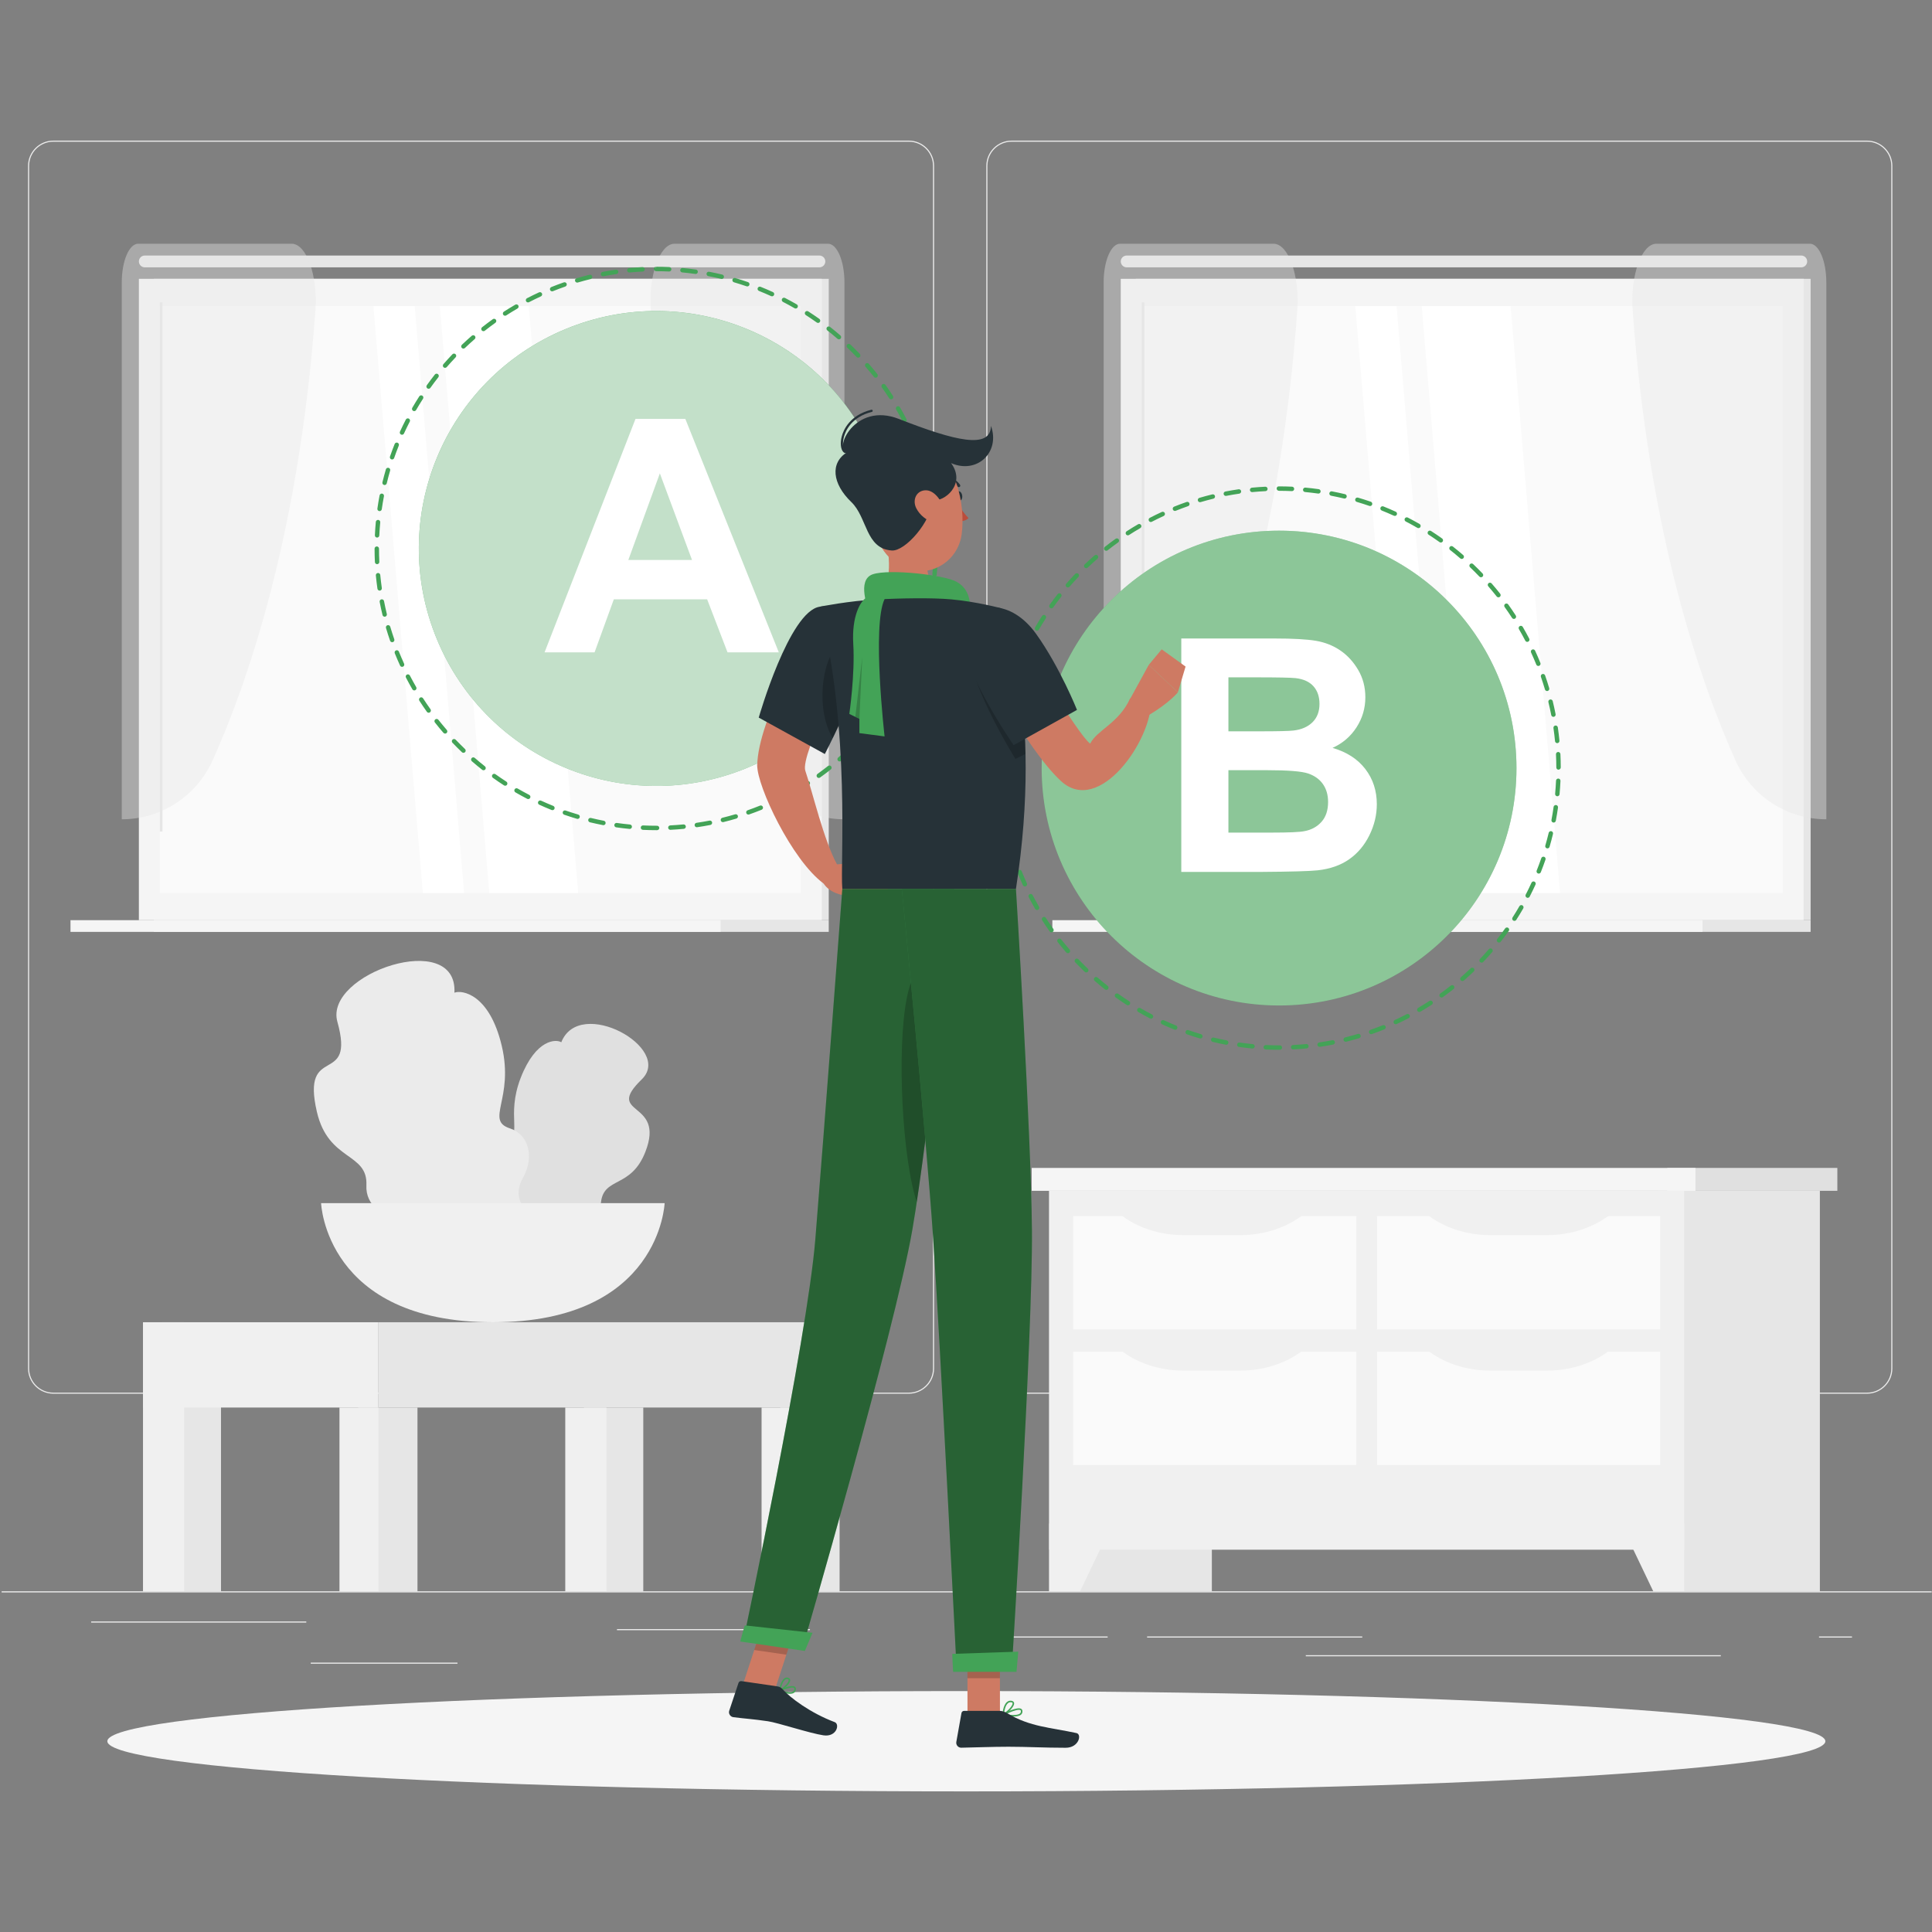 <svg width="371" height="371" viewBox="0 0 371 371" fill="none" xmlns="http://www.w3.org/2000/svg">
<rect x="0" y="0" width="371" height="371" fill="#808080" stroke="none"/>
<g clip-path="url(#clip0_3468_31)">
<path d="M398.257 305.577H-27.122V305.79H398.257V305.577Z" fill="#EBEBEB"/>
<path d="M87.848 319.271H59.669V319.484H87.848V319.271Z" fill="#EBEBEB"/>
<path d="M155.531 312.832H118.477V313.044H155.531V312.832Z" fill="#EBEBEB"/>
<path d="M58.818 311.371H17.508V311.584H58.818V311.371Z" fill="#EBEBEB"/>
<path d="M212.703 314.25H183.53V314.462H212.703V314.25Z" fill="#EBEBEB"/>
<path d="M355.636 314.25H349.307V314.462H355.636V314.25Z" fill="#EBEBEB"/>
<path d="M261.597 314.25H220.278V314.462H261.597V314.25Z" fill="#EBEBEB"/>
<path d="M330.447 317.842H250.751V318.054H330.447V317.842Z" fill="#EBEBEB"/>
<path d="M174.52 267.635H10.239C7.562 267.635 5.383 265.456 5.383 262.779V31.856C5.383 29.179 7.562 27 10.239 27H174.52C177.196 27 179.375 29.179 179.375 31.856V262.779C179.375 265.456 177.196 267.635 174.52 267.635ZM10.239 27.213C7.679 27.213 5.596 29.296 5.596 31.857V262.78C5.596 265.341 7.679 267.423 10.239 267.423H174.52C177.08 267.423 179.162 265.341 179.162 262.78V31.856C179.162 29.296 177.08 27.213 174.52 27.213L10.239 27.213Z" fill="#EBEBEB"/>
<path d="M358.535 267.635H194.256C191.578 267.635 189.4 265.456 189.4 262.779V31.856C189.4 29.179 191.579 27 194.256 27H358.535C361.214 27 363.391 29.179 363.391 31.856V262.779C363.392 265.456 361.214 267.635 358.535 267.635ZM194.256 27.213C191.696 27.213 189.613 29.296 189.613 31.857V262.78C189.613 265.341 191.696 267.423 194.256 267.423H358.535C361.096 267.423 363.179 265.341 363.179 262.78V31.856C363.179 29.296 361.096 27.213 358.535 27.213L194.256 27.213Z" fill="#EBEBEB"/>
<path d="M31.052 305.576H42.439L42.439 253.91H31.052L31.052 305.576Z" fill="#E6E6E6"/>
<path d="M27.459 305.576H35.367L35.367 253.91H27.459L27.459 305.576Z" fill="#F0F0F0"/>
<path d="M72.678 253.91H27.459V270.288H72.678V253.91Z" fill="#F0F0F0"/>
<path d="M68.781 305.576H80.168V270.288H68.781V305.576Z" fill="#E6E6E6"/>
<path d="M65.188 305.576H72.678V270.288H65.188V305.576Z" fill="#F0F0F0"/>
<path d="M149.839 305.576H161.227V270.288H149.839V305.576Z" fill="#E6E6E6"/>
<path d="M146.245 305.576H154.153V270.288H146.245V305.576Z" fill="#F0F0F0"/>
<path d="M112.141 305.576H123.528V270.288H112.141V305.576Z" fill="#E6E6E6"/>
<path d="M108.547 305.576H116.456V270.288H108.547V305.576Z" fill="#F0F0F0"/>
<path d="M72.677 270.287H161.226V253.909H72.677V270.287Z" fill="#E6E6E6"/>
<path d="M218.091 176.701L347.691 176.701V53.542L218.091 53.542L218.091 176.701Z" fill="#E6E6E6"/>
<path d="M215.217 176.701L346.348 176.701V53.542L215.217 53.542L215.217 176.701Z" fill="#F5F5F5"/>
<path d="M345.897 51.338H216.352C215.729 51.338 215.218 50.828 215.218 50.204C215.218 49.581 215.729 49.07 216.352 49.07H345.897C346.521 49.07 347.031 49.581 347.031 50.204C347.032 50.828 346.522 51.338 345.897 51.338Z" fill="#E6E6E6"/>
<path d="M218.091 178.948L347.691 178.948V176.701L218.091 176.701V178.948Z" fill="#E6E6E6"/>
<path d="M202.085 178.948L326.93 178.948V176.701L202.085 176.701V178.948Z" fill="#F5F5F5"/>
<path d="M342.327 171.476V58.765L219.24 58.765V171.476L342.327 171.476Z" fill="#FAFAFA"/>
<path d="M299.578 171.477L290.086 58.764H273.01L282.502 171.477H299.578Z" fill="white"/>
<path d="M277.671 171.477L268.179 58.764H260.255L269.747 171.477H277.671Z" fill="white"/>
<path d="M219.75 159.683L219.75 58.059H219.24L219.24 159.683H219.75Z" fill="#E6E6E6"/>
<g opacity="0.4">
<path d="M350.707 54.224V157.329C343.166 157.329 336.35 152.889 333.257 146.011C326.719 131.473 316.638 102.839 313.523 59.589C313.042 52.911 315.216 46.801 318.097 46.801H347.55C349.294 46.801 350.707 50.125 350.707 54.224Z" fill="#E6E6E6"/>
</g>
<g opacity="0.4">
<path d="M211.931 54.224V157.329C219.472 157.329 226.288 152.889 229.381 146.011C235.919 131.473 246 102.839 249.115 59.589C249.596 52.911 247.421 46.801 244.541 46.801H215.088C213.344 46.801 211.931 50.125 211.931 54.224Z" fill="#E6E6E6"/>
</g>
<path d="M29.543 176.701L159.143 176.701L159.143 53.542L29.543 53.542L29.543 176.701Z" fill="#E6E6E6"/>
<path d="M26.669 176.701L157.8 176.701L157.8 53.542L26.669 53.542L26.669 176.701Z" fill="#F5F5F5"/>
<path d="M157.349 51.338H27.804C27.18 51.338 26.67 50.828 26.67 50.204C26.67 49.581 27.18 49.07 27.804 49.07H157.349C157.973 49.07 158.483 49.581 158.483 50.204C158.484 50.828 157.973 51.338 157.349 51.338Z" fill="#E6E6E6"/>
<path d="M29.543 178.948L159.143 178.948V176.701L29.543 176.701V178.948Z" fill="#E6E6E6"/>
<path d="M13.537 178.948L138.382 178.948V176.701L13.537 176.701V178.948Z" fill="#F5F5F5"/>
<path d="M153.778 171.477L153.778 58.765L30.692 58.765L30.692 171.477L153.778 171.477Z" fill="#FAFAFA"/>
<path d="M111.03 171.477L101.538 58.764H84.462L93.954 171.477H111.03Z" fill="white"/>
<path d="M89.122 171.477L79.63 58.764H71.707L81.199 171.477H89.122Z" fill="white"/>
<path d="M31.202 159.683L31.202 58.059H30.692L30.692 159.683H31.202Z" fill="#E6E6E6"/>
<g opacity="0.4">
<path d="M162.159 54.224V157.329C154.618 157.329 147.803 152.889 144.709 146.011C138.171 131.473 128.09 102.839 124.975 59.589C124.494 52.911 126.669 46.801 129.55 46.801H159.002C160.745 46.801 162.159 50.125 162.159 54.224Z" fill="#E6E6E6"/>
</g>
<g opacity="0.4">
<path d="M23.383 54.224V157.329C30.924 157.329 37.739 152.889 40.833 146.011C47.371 131.473 57.452 102.839 60.567 59.589C61.047 52.911 58.873 46.801 55.992 46.801H26.54C24.796 46.801 23.383 50.125 23.383 54.224Z" fill="#E6E6E6"/>
</g>
<path d="M201.472 305.578H232.712V228.671H201.472V305.578Z" fill="#E6E6E6"/>
<path d="M207.406 305.577H201.473V292.56H213.627L207.406 305.577Z" fill="#F0F0F0"/>
<path d="M318.228 305.578H349.468V228.671H318.228V305.578Z" fill="#E6E6E6"/>
<path d="M320.168 228.671H352.824V224.275H320.168V228.671Z" fill="#E0E0E0"/>
<path d="M201.472 297.59H323.406V228.671H201.472V297.59Z" fill="#F0F0F0"/>
<path d="M198.117 228.671L325.581 228.671V224.275L198.117 224.275V228.671Z" fill="#F5F5F5"/>
<path d="M206.075 259.56V281.315H260.448V259.56H206.075Z" fill="#FAFAFA"/>
<path d="M264.431 259.561V281.316H318.803V259.561H264.431Z" fill="#FAFAFA"/>
<path d="M286.239 263.202H296.996C301.668 263.202 306.135 261.72 309.349 259.104H273.886C277.099 261.72 281.566 263.202 286.239 263.202Z" fill="#F0F0F0"/>
<path d="M227.334 263.202H238.091C242.763 263.202 247.231 261.72 250.444 259.104H214.981C218.194 261.72 222.661 263.202 227.334 263.202Z" fill="#F0F0F0"/>
<path d="M206.076 233.545V255.301H260.448V233.545H206.076Z" fill="#FAFAFA"/>
<path d="M264.431 233.545V255.301H318.804V233.545H264.431Z" fill="#FAFAFA"/>
<path d="M286.239 237.187H296.996C301.668 237.187 306.135 235.705 309.349 233.089H273.886C277.099 235.706 281.566 237.187 286.239 237.187Z" fill="#F0F0F0"/>
<path d="M227.334 237.187H238.091C242.763 237.187 247.231 235.705 250.444 233.089H214.981C218.194 235.706 222.661 237.187 227.334 237.187Z" fill="#F0F0F0"/>
<path d="M317.473 305.577H323.407V292.56H311.252L317.473 305.577Z" fill="#F0F0F0"/>
<path d="M110.041 234.788C112.33 235.211 115.066 233.888 115.404 230.883C115.962 225.912 121.182 228.266 123.941 221.164C127.837 211.139 115.895 214.407 123.236 207.267C129.361 201.311 111.308 191.233 107.785 200.145C106.866 199.539 102.952 199.422 100.016 206.909C97.044 214.491 100.62 218.356 96.96 218.964C94.285 219.408 92.887 222.517 93.987 225.913C95.484 230.538 91.222 230.517 92.21 233.706C93.184 236.851 95.385 234.328 97.815 237.916C99.987 241.124 104.957 239.072 105.898 236.339C106.775 233.79 107.736 234.362 110.041 234.788Z" fill="#E0E0E0"/>
<path d="M76.798 233.723C73.603 233.753 70.174 231.488 70.359 227.633C70.664 221.254 63.082 223.072 60.857 213.53C57.716 200.061 68.326 208.908 64.783 196.199C62.205 186.951 87.902 178.317 87.262 190.626C88.638 190.065 93.972 190.777 96.354 200.842C98.766 211.035 93.088 215.114 97.924 216.682C101.457 217.827 102.688 222.045 100.471 226.078C97.451 231.57 103.237 232.478 101.216 236.275C99.222 240.019 96.776 236.361 92.714 240.343C89.082 243.903 82.78 240.231 82.088 236.587C81.442 233.184 80.015 233.693 76.798 233.723Z" fill="#EBEBEB"/>
<path d="M127.627 231.035C127.627 231.035 126.788 253.911 94.643 253.911C62.498 253.911 61.659 231.035 61.659 231.035H127.627Z" fill="#F0F0F0"/>
<path d="M185.568 344C276.669 344 350.52 339.687 350.52 334.367C350.52 329.047 276.669 324.734 185.568 324.734C94.467 324.734 20.615 329.047 20.615 334.367C20.615 339.687 94.467 344 185.568 344Z" fill="#F5F5F5"/>
<path d="M143.475 147.445C166.737 137.809 177.783 111.14 168.148 87.878C158.512 64.615 131.843 53.569 108.581 63.204C85.319 72.84 74.273 99.509 83.909 122.771C93.545 146.034 120.213 157.08 143.475 147.445Z" fill="#43A357"/>
<path opacity="0.7" d="M143.475 147.448C166.737 137.813 177.783 111.143 168.148 87.881C158.512 64.619 131.843 53.572 108.581 63.208C85.319 72.843 74.273 99.512 83.909 122.775C93.545 146.037 120.213 157.084 143.475 147.448Z" fill="#FAFAFA"/>
<path d="M126.024 159.417C125.17 159.417 124.304 159.396 123.452 159.356C123.217 159.345 123.036 159.146 123.047 158.911C123.058 158.677 123.257 158.492 123.492 158.506C124.331 158.546 125.182 158.566 126.024 158.566H126.179C126.411 158.571 126.604 158.756 126.605 158.991C126.606 159.225 126.415 159.416 126.18 159.417H126.024ZM128.731 159.35C128.505 159.35 128.317 159.173 128.306 158.945C128.294 158.711 128.476 158.512 128.71 158.5C129.549 158.458 130.399 158.395 131.235 158.313C131.469 158.291 131.676 158.461 131.699 158.695C131.722 158.929 131.551 159.138 131.317 159.16C130.468 159.242 129.605 159.306 128.751 159.349C128.745 159.35 128.738 159.35 128.731 159.35ZM120.926 159.177C120.912 159.177 120.899 159.176 120.885 159.175C120.036 159.094 119.177 158.993 118.33 158.872C118.098 158.839 117.936 158.624 117.97 158.391C118.003 158.158 118.219 157.997 118.451 158.03C119.284 158.149 120.13 158.25 120.966 158.329C121.2 158.351 121.372 158.558 121.35 158.792C121.328 159.012 121.143 159.177 120.926 159.177ZM133.81 158.854C133.602 158.854 133.42 158.701 133.39 158.489C133.356 158.257 133.516 158.041 133.749 158.007C134.581 157.886 135.42 157.742 136.246 157.582C136.476 157.537 136.7 157.687 136.745 157.918C136.79 158.148 136.639 158.372 136.409 158.416C135.57 158.58 134.717 158.726 133.873 158.848C133.851 158.852 133.83 158.854 133.81 158.854ZM115.874 158.455C115.848 158.455 115.821 158.452 115.793 158.447C114.954 158.285 114.108 158.101 113.278 157.901C113.05 157.845 112.91 157.616 112.965 157.387C113.021 157.159 113.251 157.018 113.479 157.074C114.295 157.272 115.128 157.452 115.954 157.611C116.185 157.656 116.336 157.879 116.292 158.109C116.252 158.312 116.074 158.455 115.874 158.455ZM138.819 157.875C138.628 157.875 138.454 157.745 138.406 157.551C138.35 157.323 138.49 157.092 138.718 157.036C139.533 156.836 140.356 156.613 141.162 156.374C141.387 156.306 141.624 156.435 141.691 156.66C141.758 156.886 141.63 157.122 141.405 157.189C140.585 157.433 139.75 157.659 138.921 157.863C138.887 157.871 138.853 157.875 138.819 157.875ZM110.913 157.252C110.873 157.252 110.833 157.246 110.793 157.235C109.972 156.994 109.146 156.728 108.336 156.448C108.114 156.37 107.997 156.129 108.074 155.907C108.15 155.684 108.393 155.567 108.615 155.644C109.411 155.92 110.225 156.18 111.032 156.418C111.258 156.484 111.387 156.721 111.321 156.946C111.266 157.132 111.097 157.252 110.913 157.252ZM143.713 156.422C143.537 156.422 143.372 156.312 143.311 156.137C143.234 155.915 143.35 155.673 143.572 155.595C144.363 155.319 145.158 155.018 145.936 154.704C146.153 154.615 146.402 154.721 146.49 154.938C146.578 155.156 146.472 155.405 146.255 155.492C145.464 155.812 144.656 156.117 143.853 156.398C143.806 156.414 143.759 156.422 143.713 156.422ZM106.079 155.575C106.027 155.575 105.973 155.564 105.921 155.544C105.127 155.225 104.33 154.882 103.553 154.526C103.339 154.428 103.245 154.175 103.343 153.962C103.441 153.748 103.694 153.655 103.907 153.752C104.672 154.103 105.457 154.441 106.238 154.755C106.456 154.842 106.563 155.09 106.475 155.308C106.408 155.473 106.248 155.575 106.079 155.575ZM148.433 154.511C148.272 154.511 148.118 154.419 148.046 154.264C147.948 154.05 148.041 153.797 148.255 153.7C149.017 153.348 149.78 152.973 150.525 152.586C150.733 152.477 150.99 152.558 151.098 152.767C151.207 152.976 151.125 153.233 150.917 153.341C150.161 153.734 149.385 154.115 148.611 154.472C148.553 154.499 148.492 154.511 148.433 154.511ZM101.431 153.444C101.365 153.444 101.298 153.428 101.236 153.396C100.476 153.003 99.716 152.586 98.977 152.157C98.774 152.04 98.705 151.779 98.822 151.576C98.94 151.373 99.2 151.304 99.403 151.421C100.131 151.843 100.88 152.253 101.626 152.64C101.835 152.748 101.917 153.005 101.809 153.214C101.734 153.36 101.585 153.444 101.431 153.444ZM152.954 152.159C152.807 152.159 152.664 152.083 152.586 151.948C152.468 151.745 152.537 151.484 152.739 151.366C153.464 150.944 154.189 150.498 154.894 150.041C155.092 149.914 155.354 149.97 155.482 150.167C155.61 150.365 155.553 150.628 155.356 150.755C154.64 151.22 153.903 151.672 153.166 152.101C153.1 152.14 153.026 152.159 152.954 152.159ZM97.01 150.881C96.931 150.881 96.851 150.859 96.78 150.813C96.061 150.349 95.344 149.863 94.649 149.366C94.458 149.229 94.414 148.963 94.551 148.772C94.687 148.581 94.953 148.536 95.144 148.673C95.828 149.162 96.533 149.642 97.241 150.098C97.438 150.225 97.495 150.488 97.368 150.685C97.287 150.812 97.15 150.881 97.01 150.881ZM157.233 149.386C157.1 149.386 156.97 149.325 156.887 149.208C156.75 149.018 156.794 148.752 156.984 148.615C157.667 148.125 158.347 147.612 159.006 147.091C159.19 146.945 159.458 146.976 159.603 147.161C159.749 147.344 159.718 147.612 159.533 147.758C158.865 148.287 158.173 148.808 157.48 149.305C157.406 149.361 157.319 149.386 157.233 149.386ZM92.853 147.912C92.762 147.912 92.669 147.882 92.591 147.821C91.919 147.292 91.252 146.74 90.608 146.18C90.43 146.026 90.411 145.757 90.565 145.58C90.719 145.402 90.988 145.383 91.165 145.537C91.799 146.088 92.456 146.632 93.117 147.153C93.302 147.299 93.333 147.566 93.188 147.75C93.104 147.857 92.979 147.912 92.853 147.912ZM161.233 146.221C161.114 146.221 160.997 146.171 160.912 146.075C160.758 145.898 160.776 145.629 160.953 145.475C161.587 144.922 162.216 144.348 162.823 143.767C162.993 143.605 163.262 143.61 163.425 143.78C163.587 143.949 163.581 144.219 163.412 144.381C162.795 144.972 162.156 145.555 161.513 146.116C161.432 146.186 161.333 146.221 161.233 146.221ZM88.998 144.565C88.892 144.565 88.787 144.526 88.704 144.448C88.087 143.858 87.474 143.246 86.885 142.628C86.724 142.458 86.73 142.189 86.9 142.026C87.07 141.864 87.339 141.871 87.501 142.041C88.082 142.649 88.684 143.252 89.292 143.833C89.462 143.995 89.468 144.264 89.307 144.434C89.222 144.521 89.11 144.565 88.998 144.565ZM164.919 142.69C164.814 142.69 164.708 142.651 164.627 142.573C164.457 142.411 164.45 142.141 164.612 141.971C165.191 141.361 165.763 140.73 166.313 140.094C166.467 139.917 166.735 139.897 166.913 140.051C167.091 140.205 167.11 140.473 166.956 140.651C166.398 141.296 165.817 141.938 165.228 142.557C165.144 142.646 165.032 142.69 164.919 142.69ZM85.476 140.872C85.357 140.872 85.238 140.823 85.154 140.726C84.594 140.081 84.043 139.414 83.516 138.743C83.37 138.559 83.402 138.292 83.586 138.146C83.771 138.001 84.038 138.032 84.183 138.217C84.703 138.877 85.246 139.533 85.796 140.168C85.95 140.346 85.932 140.614 85.754 140.768C85.674 140.837 85.575 140.872 85.476 140.872ZM168.258 138.828C168.166 138.828 168.073 138.798 167.996 138.737C167.811 138.591 167.779 138.324 167.924 138.139C168.443 137.477 168.954 136.794 169.44 136.109C169.577 135.918 169.842 135.873 170.033 136.009C170.225 136.145 170.27 136.411 170.134 136.602C169.639 137.298 169.121 137.992 168.592 138.664C168.509 138.771 168.384 138.828 168.258 138.828ZM82.319 136.865C82.187 136.865 82.056 136.803 81.973 136.686C81.477 135.992 80.991 135.276 80.529 134.559C80.402 134.362 80.459 134.098 80.656 133.971C80.853 133.844 81.117 133.901 81.244 134.098C81.699 134.803 82.177 135.508 82.666 136.192C82.802 136.383 82.757 136.649 82.567 136.785C82.491 136.838 82.404 136.865 82.319 136.865ZM171.218 134.665C171.139 134.665 171.059 134.643 170.988 134.598C170.791 134.471 170.733 134.207 170.859 134.01C171.315 133.301 171.758 132.573 172.178 131.845C172.296 131.641 172.556 131.571 172.759 131.689C172.963 131.806 173.032 132.067 172.915 132.27C172.488 133.01 172.037 133.75 171.575 134.47C171.495 134.595 171.358 134.665 171.218 134.665ZM79.556 132.579C79.409 132.579 79.267 132.503 79.188 132.367C78.76 131.628 78.344 130.87 77.952 130.114C77.844 129.906 77.926 129.649 78.135 129.541C78.343 129.433 78.6 129.514 78.708 129.723C79.093 130.467 79.502 131.213 79.924 131.94C80.042 132.143 79.972 132.403 79.769 132.521C79.702 132.561 79.628 132.579 79.556 132.579ZM173.771 130.237C173.705 130.237 173.639 130.222 173.576 130.19C173.368 130.083 173.285 129.826 173.392 129.617C173.778 128.869 174.15 128.101 174.499 127.335C174.596 127.121 174.849 127.027 175.062 127.125C175.276 127.222 175.37 127.474 175.272 127.688C174.918 128.466 174.539 129.246 174.148 130.006C174.074 130.153 173.926 130.237 173.771 130.237ZM77.212 128.054C77.052 128.054 76.897 127.962 76.825 127.805C76.47 127.03 76.128 126.237 75.81 125.447C75.723 125.229 75.828 124.981 76.046 124.894C76.264 124.806 76.511 124.912 76.599 125.129C76.912 125.907 77.248 126.688 77.598 127.451C77.695 127.665 77.602 127.917 77.388 128.015C77.332 128.042 77.272 128.054 77.212 128.054ZM175.892 125.585C175.839 125.585 175.786 125.576 175.734 125.555C175.516 125.468 175.41 125.221 175.497 125.002C175.809 124.22 176.107 123.419 176.381 122.623C176.457 122.401 176.699 122.283 176.921 122.359C177.143 122.436 177.261 122.678 177.185 122.901C176.906 123.71 176.604 124.523 176.286 125.318C176.221 125.484 176.061 125.585 175.892 125.585ZM75.31 123.323C75.134 123.323 74.97 123.213 74.908 123.037C74.628 122.23 74.363 121.406 74.122 120.587C74.056 120.362 74.184 120.125 74.41 120.059C74.635 119.993 74.872 120.122 74.938 120.347C75.176 121.152 75.436 121.963 75.712 122.758C75.789 122.98 75.672 123.222 75.45 123.3C75.404 123.316 75.356 123.323 75.31 123.323ZM177.558 120.748C177.519 120.748 177.479 120.742 177.439 120.731C177.214 120.666 177.084 120.429 177.15 120.204C177.385 119.397 177.604 118.574 177.8 117.756C177.854 117.527 178.085 117.387 178.313 117.442C178.542 117.496 178.682 117.726 178.627 117.955C178.428 118.785 178.205 119.623 177.966 120.442C177.913 120.627 177.743 120.748 177.558 120.748ZM73.867 118.427C73.676 118.427 73.501 118.297 73.454 118.102C73.253 117.273 73.068 116.427 72.907 115.588C72.862 115.358 73.013 115.135 73.243 115.09C73.474 115.046 73.697 115.196 73.742 115.427C73.901 116.252 74.082 117.085 74.281 117.901C74.337 118.129 74.197 118.359 73.968 118.414C73.934 118.424 73.9 118.427 73.867 118.427ZM178.751 115.786C178.725 115.786 178.698 115.783 178.671 115.778C178.441 115.735 178.288 115.512 178.333 115.281C178.489 114.456 178.629 113.615 178.745 112.782C178.777 112.55 178.994 112.389 179.226 112.421C179.458 112.454 179.621 112.668 179.587 112.902C179.468 113.748 179.327 114.601 179.168 115.44C179.13 115.644 178.951 115.786 178.751 115.786ZM72.901 113.416C72.692 113.416 72.511 113.263 72.48 113.051C72.359 112.206 72.257 111.347 72.175 110.496C72.153 110.262 72.324 110.055 72.558 110.033C72.792 110.012 72.999 110.182 73.022 110.416C73.101 111.253 73.203 112.098 73.322 112.93C73.355 113.163 73.193 113.379 72.961 113.412C72.941 113.415 72.921 113.416 72.901 113.416ZM179.462 110.731C179.45 110.731 179.436 110.73 179.422 110.73C179.188 110.708 179.017 110.501 179.038 110.267C179.115 109.43 179.173 108.581 179.211 107.74C179.222 107.505 179.422 107.322 179.655 107.334C179.89 107.344 180.072 107.543 180.061 107.778C180.023 108.632 179.963 109.495 179.885 110.345C179.866 110.565 179.68 110.731 179.462 110.731ZM72.417 108.336C72.191 108.336 72.003 108.159 71.992 107.931C71.951 107.079 71.931 106.214 71.93 105.358C71.93 105.123 72.12 104.932 72.355 104.932C72.59 104.932 72.781 105.123 72.781 105.358C72.781 106.2 72.802 107.052 72.842 107.891C72.853 108.125 72.672 108.324 72.437 108.336C72.43 108.336 72.423 108.336 72.417 108.336ZM179.691 105.633C179.456 105.633 179.267 105.443 179.266 105.208C179.264 104.366 179.242 103.514 179.201 102.675C179.189 102.441 179.37 102.242 179.605 102.23C179.84 102.218 180.039 102.399 180.051 102.634C180.093 103.485 180.115 104.351 180.117 105.206C180.117 105.442 179.895 105.645 179.691 105.633ZM72.413 103.231C72.406 103.231 72.4 103.231 72.394 103.23C72.159 103.219 71.978 103.02 71.989 102.785C72.028 101.932 72.089 101.068 72.168 100.219C72.19 99.985 72.398 99.814 72.632 99.836C72.866 99.858 73.038 100.065 73.016 100.298C72.937 101.135 72.878 101.985 72.838 102.824C72.828 103.053 72.639 103.231 72.413 103.231ZM179.439 100.535C179.222 100.535 179.038 100.371 179.017 100.15C178.936 99.313 178.833 98.468 178.713 97.636C178.679 97.404 178.84 97.188 179.073 97.154C179.305 97.12 179.521 97.282 179.555 97.514C179.678 98.358 179.781 99.218 179.864 100.068C179.887 100.302 179.715 100.509 179.482 100.532C179.467 100.534 179.453 100.535 179.439 100.535ZM72.891 98.15C72.872 98.15 72.851 98.149 72.831 98.146C72.599 98.113 72.436 97.898 72.469 97.665C72.59 96.82 72.732 95.966 72.893 95.127C72.937 94.897 73.16 94.746 73.391 94.79C73.621 94.834 73.773 95.057 73.728 95.287C73.57 96.113 73.43 96.953 73.312 97.785C73.282 97.997 73.1 98.15 72.891 98.15ZM178.706 95.485C178.507 95.485 178.328 95.344 178.289 95.14C178.129 94.315 177.946 93.483 177.746 92.667C177.69 92.439 177.83 92.209 178.059 92.152C178.287 92.096 178.517 92.237 178.573 92.465C178.777 93.294 178.962 94.14 179.125 94.978C179.17 95.208 179.019 95.432 178.789 95.476C178.76 95.482 178.733 95.485 178.706 95.485ZM73.852 93.138C73.819 93.138 73.785 93.133 73.751 93.126C73.523 93.07 73.383 92.841 73.438 92.613C73.639 91.782 73.863 90.946 74.103 90.127C74.169 89.901 74.405 89.772 74.63 89.838C74.856 89.905 74.985 90.141 74.919 90.366C74.682 91.172 74.463 91.995 74.264 92.813C74.218 93.007 74.043 93.138 73.852 93.138ZM177.493 90.527C177.309 90.527 177.14 90.407 177.085 90.222C176.846 89.416 176.585 88.605 176.308 87.812C176.23 87.59 176.347 87.347 176.569 87.27C176.791 87.192 177.033 87.309 177.111 87.531C177.392 88.337 177.658 89.161 177.9 89.98C177.968 90.205 177.838 90.442 177.614 90.508C177.574 90.522 177.533 90.527 177.493 90.527ZM75.29 88.233C75.244 88.233 75.197 88.225 75.15 88.209C74.928 88.133 74.811 87.89 74.887 87.668C75.167 86.859 75.471 86.046 75.789 85.252C75.877 85.034 76.124 84.929 76.342 85.015C76.56 85.103 76.666 85.351 76.579 85.568C76.265 86.35 75.967 87.15 75.691 87.946C75.631 88.123 75.466 88.233 75.29 88.233ZM175.813 85.714C175.645 85.714 175.486 85.614 175.419 85.448C175.105 84.67 174.767 83.889 174.416 83.128C174.318 82.914 174.411 82.661 174.625 82.564C174.838 82.466 175.091 82.558 175.189 82.772C175.545 83.546 175.888 84.339 176.207 85.129C176.295 85.347 176.19 85.595 175.973 85.683C175.92 85.704 175.866 85.714 175.813 85.714ZM77.193 83.487C77.133 83.487 77.074 83.474 77.016 83.447C76.802 83.35 76.709 83.097 76.806 82.883C77.161 82.106 77.541 81.326 77.934 80.567C78.042 80.358 78.298 80.276 78.507 80.384C78.716 80.492 78.797 80.748 78.69 80.957C78.303 81.706 77.93 82.472 77.58 83.238C77.507 83.394 77.353 83.487 77.193 83.487ZM173.682 81.087C173.528 81.087 173.38 81.004 173.305 80.858C172.918 80.114 172.508 79.368 172.085 78.642C171.967 78.439 172.036 78.179 172.239 78.06C172.443 77.942 172.703 78.011 172.821 78.214C173.25 78.952 173.667 79.71 174.06 80.466C174.168 80.674 174.087 80.931 173.879 81.039C173.816 81.071 173.749 81.087 173.682 81.087ZM79.539 78.945C79.467 78.945 79.394 78.927 79.326 78.888C79.123 78.77 79.053 78.51 79.172 78.307C79.6 77.567 80.052 76.828 80.515 76.11C80.642 75.912 80.905 75.855 81.103 75.982C81.3 76.11 81.357 76.373 81.23 76.57C80.775 77.277 80.33 78.005 79.908 78.733C79.828 78.87 79.686 78.945 79.539 78.945ZM171.12 76.68C170.98 76.68 170.843 76.612 170.762 76.486C170.306 75.78 169.827 75.077 169.338 74.394C169.201 74.203 169.246 73.938 169.436 73.801C169.628 73.665 169.893 73.708 170.03 73.898C170.527 74.592 171.013 75.307 171.477 76.024C171.605 76.221 171.549 76.484 171.351 76.612C171.28 76.658 171.2 76.68 171.12 76.68ZM82.306 74.651C82.221 74.651 82.134 74.625 82.059 74.572C81.868 74.435 81.823 74.17 81.96 73.978C82.456 73.283 82.975 72.59 83.504 71.919C83.649 71.734 83.916 71.702 84.101 71.848C84.285 71.994 84.317 72.261 84.171 72.445C83.652 73.106 83.139 73.789 82.651 74.473C82.57 74.588 82.439 74.651 82.306 74.651ZM168.151 72.534C168.025 72.534 167.901 72.479 167.816 72.372C167.296 71.713 166.751 71.057 166.2 70.423C166.046 70.246 166.065 69.977 166.242 69.823C166.419 69.669 166.687 69.687 166.841 69.864C167.401 70.508 167.953 71.174 168.483 71.844C168.629 72.029 168.597 72.296 168.414 72.441C168.336 72.503 168.243 72.534 168.151 72.534ZM85.466 70.638C85.367 70.638 85.267 70.604 85.187 70.534C85.01 70.38 84.991 70.111 85.145 69.934C85.705 69.288 86.287 68.648 86.876 68.03C87.038 67.86 87.307 67.854 87.478 68.016C87.648 68.178 87.654 68.447 87.492 68.617C86.912 69.225 86.338 69.857 85.788 70.491C85.703 70.588 85.585 70.638 85.466 70.638ZM164.801 68.683C164.689 68.683 164.577 68.639 164.493 68.552C163.912 67.945 163.309 67.343 162.7 66.763C162.53 66.602 162.523 66.332 162.685 66.162C162.846 65.992 163.116 65.985 163.286 66.146C163.905 66.735 164.517 67.346 165.107 67.964C165.27 68.134 165.264 68.403 165.094 68.565C165.013 68.644 164.908 68.683 164.801 68.683ZM88.988 66.942C88.875 66.942 88.764 66.898 88.68 66.81C88.517 66.64 88.524 66.371 88.693 66.209C89.311 65.619 89.951 65.036 90.596 64.476C90.772 64.322 91.041 64.341 91.195 64.519C91.349 64.696 91.331 64.965 91.153 65.119C90.518 65.67 89.888 66.243 89.28 66.824C89.199 66.904 89.093 66.942 88.988 66.942ZM161.103 65.165C161.004 65.165 160.906 65.131 160.825 65.061C160.188 64.51 159.531 63.968 158.871 63.449C158.686 63.303 158.654 63.036 158.799 62.851C158.945 62.667 159.212 62.635 159.396 62.78C160.068 63.307 160.735 63.859 161.382 64.419C161.56 64.573 161.579 64.841 161.425 65.018C161.341 65.115 161.222 65.165 161.103 65.165ZM92.84 63.597C92.714 63.597 92.59 63.541 92.505 63.435C92.36 63.251 92.391 62.983 92.576 62.838C93.246 62.309 93.937 61.79 94.632 61.293C94.823 61.157 95.088 61.2 95.225 61.392C95.362 61.583 95.318 61.848 95.127 61.985C94.443 62.475 93.762 62.986 93.103 63.506C93.025 63.567 92.933 63.597 92.84 63.597ZM157.088 62.008C157.003 62.008 156.916 61.983 156.842 61.929C156.156 61.441 155.45 60.963 154.743 60.508C154.545 60.381 154.488 60.117 154.615 59.92C154.742 59.722 155.006 59.665 155.203 59.792C155.921 60.254 156.638 60.74 157.335 61.236C157.526 61.372 157.571 61.637 157.435 61.829C157.352 61.946 157.221 62.008 157.088 62.008ZM96.989 60.63C96.85 60.63 96.713 60.561 96.632 60.435C96.504 60.238 96.561 59.974 96.758 59.847C97.475 59.385 98.212 58.933 98.95 58.505C99.153 58.387 99.414 58.456 99.532 58.659C99.65 58.861 99.58 59.123 99.378 59.24C98.651 59.662 97.926 60.106 97.221 60.561C97.148 60.608 97.068 60.63 96.989 60.63ZM152.791 59.245C152.719 59.245 152.646 59.226 152.578 59.188C151.85 58.767 151.101 58.358 150.353 57.972C150.144 57.864 150.062 57.608 150.17 57.399C150.278 57.191 150.534 57.108 150.743 57.216C151.504 57.608 152.264 58.024 153.004 58.451C153.207 58.569 153.277 58.829 153.159 59.032C153.081 59.169 152.938 59.245 152.791 59.245ZM101.398 58.071C101.244 58.071 101.096 57.988 101.02 57.841C100.912 57.633 100.993 57.376 101.202 57.268C101.958 56.876 102.735 56.496 103.51 56.14C103.724 56.042 103.976 56.136 104.074 56.348C104.172 56.562 104.078 56.815 103.865 56.912C103.103 57.263 102.338 57.636 101.593 58.023C101.53 58.056 101.464 58.071 101.398 58.071ZM148.248 56.901C148.188 56.901 148.129 56.889 148.072 56.863C147.306 56.513 146.521 56.177 145.739 55.864C145.521 55.776 145.415 55.529 145.503 55.311C145.59 55.093 145.838 54.987 146.056 55.074C146.849 55.392 147.647 55.733 148.426 56.089C148.639 56.187 148.734 56.438 148.636 56.653C148.565 56.809 148.41 56.901 148.248 56.901ZM106.027 55.944C105.858 55.944 105.698 55.844 105.632 55.678C105.544 55.46 105.65 55.212 105.868 55.124C106.657 54.806 107.465 54.502 108.27 54.222C108.492 54.145 108.735 54.262 108.812 54.484C108.889 54.706 108.772 54.949 108.55 55.026C107.758 55.302 106.962 55.6 106.185 55.914C106.133 55.934 106.079 55.944 106.027 55.944ZM143.5 55.002C143.454 55.002 143.407 54.994 143.361 54.978C142.564 54.703 141.75 54.444 140.943 54.208C140.717 54.142 140.588 53.906 140.653 53.68C140.719 53.455 140.955 53.325 141.181 53.391C142.002 53.631 142.829 53.895 143.639 54.175C143.861 54.251 143.979 54.494 143.902 54.716C143.841 54.891 143.677 55.002 143.5 55.002ZM110.84 54.267C110.656 54.267 110.487 54.147 110.433 53.963C110.366 53.737 110.495 53.501 110.72 53.434C111.54 53.193 112.375 52.967 113.204 52.765C113.432 52.71 113.663 52.849 113.718 53.077C113.774 53.305 113.634 53.536 113.406 53.591C112.589 53.79 111.767 54.012 110.961 54.25C110.92 54.261 110.88 54.267 110.84 54.267ZM138.595 53.567C138.562 53.567 138.529 53.563 138.495 53.555C137.678 53.359 136.845 53.178 136.019 53.022C135.789 52.978 135.637 52.755 135.681 52.524C135.726 52.294 135.949 52.142 136.179 52.185C137.018 52.345 137.865 52.528 138.695 52.728C138.923 52.784 139.064 53.013 139.009 53.241C138.961 53.436 138.788 53.567 138.595 53.567ZM115.798 53.057C115.598 53.057 115.421 52.916 115.382 52.713C115.336 52.482 115.488 52.26 115.718 52.214C116.556 52.052 117.41 51.908 118.255 51.786C118.488 51.752 118.704 51.913 118.737 52.145C118.77 52.378 118.609 52.594 118.377 52.627C117.544 52.747 116.704 52.889 115.88 53.049C115.852 53.055 115.825 53.057 115.798 53.057ZM133.582 52.611C133.562 52.611 133.542 52.609 133.521 52.607C132.689 52.489 131.844 52.39 131.007 52.311C130.773 52.289 130.601 52.083 130.623 51.849C130.645 51.615 130.853 51.443 131.086 51.465C131.936 51.544 132.796 51.645 133.641 51.764C133.873 51.798 134.035 52.013 134.002 52.245C133.972 52.458 133.79 52.611 133.582 52.611ZM120.849 52.328C120.632 52.328 120.448 52.163 120.427 51.943C120.404 51.709 120.575 51.502 120.809 51.478C121.658 51.397 122.52 51.335 123.375 51.293C123.609 51.281 123.809 51.462 123.821 51.697C123.832 51.932 123.652 52.131 123.417 52.143C122.576 52.184 121.726 52.245 120.891 52.325C120.877 52.327 120.863 52.328 120.849 52.328ZM128.5 52.137C128.493 52.137 128.487 52.137 128.481 52.136C127.666 52.099 126.847 52.08 126.024 52.08C125.789 52.08 125.561 51.889 125.561 51.655C125.561 51.42 125.714 51.229 125.949 51.229V51.655L126.023 51.229C126.855 51.229 127.695 51.248 128.521 51.286C128.755 51.297 128.937 51.495 128.926 51.73C128.915 51.959 128.727 52.137 128.5 52.137Z" fill="#43A357"/>
<path d="M149.551 125.267H139.706L135.792 115.085H117.874L114.174 125.267H104.574L122.034 80.442H131.604L149.551 125.267ZM132.888 107.532L126.711 90.899L120.657 107.532H132.888Z" fill="white"/>
<path d="M245.617 193.083C270.795 193.083 291.206 172.672 291.206 147.494C291.206 122.315 270.795 101.904 245.617 101.904C220.438 101.904 200.027 122.315 200.027 147.494C200.027 172.672 220.438 193.083 245.617 193.083Z" fill="#43A357"/>
<path opacity="0.4" d="M245.617 193.083C270.795 193.083 291.206 172.672 291.206 147.494C291.206 122.315 270.795 101.904 245.617 101.904C220.438 101.904 200.027 122.315 200.027 147.494C200.027 172.672 220.438 193.083 245.617 193.083Z" fill="#FAFAFA"/>
<path d="M245.618 201.587C244.763 201.587 243.897 201.566 243.045 201.526C242.81 201.515 242.629 201.316 242.64 201.081C242.651 200.846 242.849 200.666 243.085 200.676C243.924 200.715 244.775 200.736 245.617 200.736H245.771H245.772C246.007 200.736 246.196 200.925 246.197 201.16C246.198 201.395 246.007 201.586 245.773 201.587H245.618ZM248.324 201.519C248.099 201.519 247.911 201.342 247.899 201.115C247.888 200.88 248.069 200.68 248.304 200.669C249.142 200.628 249.992 200.565 250.829 200.483C251.063 200.461 251.271 200.631 251.294 200.865C251.317 201.099 251.146 201.307 250.912 201.33C250.062 201.412 249.199 201.476 248.346 201.518C248.338 201.519 248.331 201.519 248.324 201.519ZM240.519 201.347C240.506 201.347 240.492 201.346 240.478 201.345C239.629 201.265 238.77 201.163 237.923 201.042C237.691 201.009 237.53 200.794 237.563 200.561C237.596 200.328 237.811 200.167 238.044 200.2C238.877 200.319 239.724 200.419 240.559 200.498C240.793 200.521 240.965 200.728 240.943 200.962C240.922 201.182 240.736 201.347 240.519 201.347ZM253.403 201.023C253.195 201.023 253.013 200.871 252.983 200.659C252.949 200.427 253.109 200.211 253.342 200.177C254.175 200.055 255.014 199.912 255.838 199.751C256.068 199.706 256.292 199.857 256.336 200.088C256.382 200.318 256.231 200.542 256 200.587C255.163 200.75 254.31 200.896 253.464 201.019C253.444 201.022 253.423 201.023 253.403 201.023ZM235.467 200.624C235.441 200.624 235.414 200.622 235.387 200.617C234.547 200.456 233.701 200.271 232.872 200.07C232.644 200.015 232.503 199.785 232.559 199.557C232.614 199.329 232.844 199.188 233.072 199.244C233.888 199.441 234.721 199.622 235.547 199.781C235.778 199.825 235.929 200.048 235.885 200.279C235.845 200.482 235.667 200.624 235.467 200.624ZM258.412 200.046C258.221 200.046 258.047 199.916 258 199.722C257.944 199.494 258.083 199.263 258.311 199.207C259.129 199.006 259.95 198.783 260.755 198.544C260.981 198.477 261.217 198.605 261.284 198.831C261.352 199.056 261.223 199.293 260.998 199.36C260.18 199.603 259.345 199.83 258.514 200.034C258.479 200.042 258.445 200.046 258.412 200.046ZM230.507 199.422C230.467 199.422 230.427 199.416 230.387 199.405C229.566 199.164 228.74 198.899 227.93 198.618C227.708 198.541 227.59 198.299 227.668 198.077C227.744 197.855 227.987 197.739 228.209 197.815C229.005 198.092 229.819 198.352 230.627 198.589C230.852 198.656 230.981 198.892 230.915 199.118C230.86 199.301 230.69 199.422 230.507 199.422ZM263.305 198.592C263.129 198.592 262.965 198.482 262.903 198.307C262.826 198.085 262.943 197.842 263.165 197.765C263.955 197.488 264.75 197.188 265.528 196.873C265.746 196.785 265.993 196.89 266.082 197.108C266.17 197.326 266.065 197.574 265.847 197.662C265.057 197.982 264.248 198.286 263.445 198.568C263.399 198.584 263.352 198.592 263.305 198.592ZM225.673 197.745C225.62 197.745 225.566 197.734 225.514 197.714C224.72 197.395 223.923 197.052 223.146 196.696C222.932 196.598 222.839 196.345 222.937 196.131C223.034 195.918 223.287 195.824 223.501 195.922C224.265 196.273 225.05 196.61 225.832 196.924C226.049 197.012 226.155 197.26 226.067 197.477C226.001 197.644 225.841 197.745 225.673 197.745ZM268.026 196.682C267.865 196.682 267.711 196.59 267.64 196.434C267.541 196.221 267.634 195.968 267.847 195.87C268.609 195.519 269.373 195.145 270.117 194.757C270.325 194.648 270.582 194.729 270.69 194.938C270.799 195.146 270.718 195.403 270.509 195.511C269.753 195.905 268.977 196.285 268.203 196.643C268.146 196.669 268.085 196.682 268.026 196.682ZM221.025 195.614C220.959 195.614 220.892 195.599 220.83 195.567C220.07 195.174 219.311 194.757 218.57 194.328C218.367 194.21 218.298 193.95 218.416 193.747C218.534 193.543 218.794 193.475 218.997 193.592C219.724 194.014 220.473 194.424 221.221 194.811C221.429 194.919 221.511 195.176 221.403 195.385C221.327 195.53 221.179 195.614 221.025 195.614ZM272.546 194.33C272.4 194.33 272.257 194.254 272.178 194.119C272.06 193.915 272.129 193.655 272.332 193.537C273.056 193.115 273.781 192.669 274.486 192.212C274.684 192.084 274.947 192.141 275.074 192.338C275.202 192.535 275.146 192.798 274.948 192.926C274.232 193.39 273.495 193.843 272.759 194.272C272.692 194.311 272.619 194.33 272.546 194.33ZM216.603 193.051C216.524 193.051 216.444 193.029 216.373 192.983C215.654 192.519 214.938 192.033 214.243 191.536C214.051 191.4 214.007 191.133 214.144 190.943C214.281 190.751 214.546 190.707 214.737 190.844C215.421 191.332 216.126 191.811 216.834 192.268C217.031 192.396 217.088 192.659 216.961 192.856C216.88 192.983 216.743 193.051 216.603 193.051ZM276.825 191.557C276.693 191.557 276.562 191.496 276.479 191.379C276.342 191.189 276.386 190.922 276.577 190.785C277.26 190.295 277.94 189.783 278.598 189.262C278.782 189.116 279.05 189.147 279.195 189.331C279.341 189.516 279.31 189.783 279.126 189.929C278.457 190.458 277.766 190.978 277.072 191.476C276.998 191.531 276.911 191.557 276.825 191.557ZM212.448 190.082C212.356 190.082 212.263 190.052 212.185 189.991C211.513 189.462 210.846 188.909 210.202 188.35C210.024 188.196 210.005 187.927 210.159 187.75C210.313 187.572 210.582 187.553 210.759 187.707C211.393 188.258 212.05 188.801 212.711 189.323C212.896 189.468 212.927 189.735 212.782 189.92C212.698 190.026 212.573 190.082 212.448 190.082ZM280.826 188.391C280.707 188.391 280.59 188.342 280.506 188.245C280.352 188.068 280.369 187.799 280.547 187.645C281.18 187.094 281.81 186.519 282.417 185.938C282.587 185.775 282.856 185.781 283.019 185.95C283.181 186.121 283.175 186.389 283.006 186.552C282.389 187.142 281.75 187.726 281.107 188.287C281.025 188.357 280.925 188.391 280.826 188.391ZM208.592 186.735C208.486 186.735 208.381 186.696 208.298 186.617C207.681 186.028 207.068 185.415 206.479 184.798C206.317 184.628 206.324 184.359 206.494 184.196C206.664 184.034 206.933 184.041 207.095 184.211C207.676 184.819 208.278 185.422 208.886 186.002C209.056 186.165 209.062 186.434 208.9 186.604C208.816 186.691 208.703 186.735 208.592 186.735ZM284.512 184.861C284.406 184.861 284.301 184.822 284.219 184.744C284.049 184.582 284.042 184.313 284.204 184.143C284.783 183.533 285.356 182.901 285.905 182.266C286.059 182.088 286.327 182.068 286.505 182.222C286.683 182.376 286.703 182.644 286.549 182.822C285.99 183.468 285.409 184.109 284.821 184.729C284.736 184.817 284.625 184.861 284.512 184.861ZM205.07 183.042C204.951 183.042 204.832 182.992 204.748 182.895C204.188 182.251 203.637 181.584 203.11 180.913C202.964 180.729 202.996 180.461 203.18 180.316C203.365 180.17 203.632 180.202 203.777 180.387C204.297 181.047 204.84 181.703 205.39 182.338C205.544 182.516 205.525 182.784 205.348 182.938C205.268 183.007 205.168 183.042 205.07 183.042ZM287.85 180.998C287.758 180.998 287.666 180.968 287.588 180.907C287.404 180.762 287.371 180.495 287.516 180.31C288.036 179.648 288.546 178.965 289.033 178.28C289.169 178.089 289.434 178.044 289.626 178.18C289.817 178.316 289.862 178.581 289.726 178.773C289.231 179.469 288.713 180.162 288.185 180.835C288.101 180.942 287.977 180.998 287.85 180.998ZM201.913 179.035C201.78 179.035 201.649 178.973 201.566 178.856C201.07 178.161 200.585 177.445 200.123 176.729C199.995 176.532 200.052 176.268 200.249 176.141C200.447 176.014 200.71 176.071 200.837 176.268C201.292 176.973 201.771 177.678 202.259 178.362C202.395 178.553 202.351 178.819 202.16 178.956C202.084 179.008 201.999 179.035 201.913 179.035ZM290.811 176.835C290.733 176.835 290.653 176.813 290.581 176.768C290.384 176.641 290.326 176.378 290.454 176.18C290.909 175.472 291.352 174.743 291.772 174.015C291.89 173.812 292.15 173.742 292.353 173.859C292.557 173.977 292.626 174.237 292.509 174.441C292.082 175.181 291.631 175.921 291.169 176.641C291.087 176.767 290.95 176.835 290.811 176.835ZM199.149 174.749C199.002 174.749 198.86 174.674 198.781 174.538C198.353 173.799 197.937 173.041 197.546 172.285C197.438 172.076 197.519 171.819 197.728 171.711C197.936 171.603 198.193 171.685 198.301 171.893C198.687 172.638 199.096 173.384 199.517 174.11C199.635 174.314 199.565 174.574 199.362 174.692C199.295 174.731 199.222 174.749 199.149 174.749ZM293.364 172.409C293.298 172.409 293.232 172.394 293.169 172.361C292.961 172.254 292.878 171.997 292.985 171.789C293.371 171.04 293.743 170.272 294.092 169.507C294.19 169.293 294.442 169.199 294.655 169.296C294.869 169.394 294.963 169.646 294.866 169.859C294.511 170.637 294.132 171.417 293.741 172.178C293.667 172.325 293.518 172.409 293.364 172.409ZM196.806 170.223C196.646 170.223 196.491 170.131 196.419 169.975C196.064 169.2 195.722 168.406 195.404 167.616C195.317 167.398 195.422 167.15 195.64 167.063C195.858 166.975 196.105 167.081 196.193 167.298C196.506 168.076 196.842 168.857 197.192 169.62C197.29 169.834 197.196 170.086 196.982 170.184C196.926 170.211 196.866 170.223 196.806 170.223ZM295.485 167.756C295.432 167.756 295.379 167.747 295.328 167.726C295.109 167.639 295.003 167.391 295.09 167.173C295.402 166.391 295.7 165.59 295.974 164.794C296.051 164.572 296.292 164.454 296.515 164.53C296.737 164.607 296.855 164.848 296.779 165.071C296.5 165.88 296.198 166.694 295.881 167.488C295.814 167.655 295.654 167.756 295.485 167.756ZM194.904 165.493C194.728 165.493 194.564 165.383 194.502 165.207C194.223 164.401 193.958 163.576 193.716 162.757C193.65 162.532 193.778 162.295 194.004 162.229C194.229 162.162 194.466 162.292 194.532 162.516C194.77 163.322 195.03 164.134 195.306 164.927C195.383 165.149 195.266 165.392 195.044 165.469C194.997 165.485 194.95 165.493 194.904 165.493ZM297.152 162.919C297.113 162.919 297.073 162.913 297.033 162.902C296.808 162.836 296.679 162.6 296.744 162.374C296.98 161.567 297.198 160.743 297.394 159.927C297.448 159.699 297.679 159.557 297.907 159.613C298.135 159.667 298.276 159.897 298.222 160.126C298.023 160.955 297.8 161.792 297.561 162.612C297.506 162.799 297.336 162.919 297.152 162.919ZM193.461 160.597C193.27 160.597 193.095 160.467 193.049 160.272C192.847 159.443 192.662 158.597 192.501 157.758C192.456 157.527 192.607 157.305 192.838 157.259C193.068 157.215 193.291 157.366 193.336 157.596C193.495 158.422 193.676 159.255 193.875 160.07C193.931 160.299 193.791 160.529 193.562 160.584C193.528 160.594 193.494 160.597 193.461 160.597ZM298.344 157.956C298.318 157.956 298.292 157.954 298.264 157.949C298.034 157.905 297.882 157.682 297.926 157.452C298.082 156.627 298.222 155.786 298.338 154.953C298.372 154.721 298.587 154.558 298.819 154.592C299.051 154.624 299.214 154.839 299.181 155.072C299.061 155.919 298.92 156.772 298.761 157.611C298.723 157.814 298.544 157.956 298.344 157.956ZM192.495 155.586C192.286 155.586 192.105 155.433 192.074 155.221C191.953 154.376 191.851 153.517 191.769 152.666C191.747 152.432 191.918 152.225 192.152 152.203C192.387 152.181 192.593 152.351 192.616 152.585C192.695 153.423 192.797 154.268 192.916 155.099C192.949 155.332 192.787 155.548 192.555 155.581C192.535 155.584 192.514 155.586 192.495 155.586ZM299.056 152.903C299.043 152.903 299.029 152.902 299.016 152.901C298.782 152.88 298.61 152.672 298.631 152.438C298.708 151.602 298.766 150.752 298.805 149.911C298.815 149.677 299.014 149.497 299.249 149.506C299.483 149.516 299.665 149.715 299.654 149.95C299.616 150.804 299.557 151.667 299.478 152.517C299.459 152.737 299.273 152.903 299.056 152.903ZM192.01 150.505C191.784 150.505 191.596 150.328 191.585 150.1C191.544 149.249 191.524 148.384 191.523 147.528C191.523 147.293 191.737 147.067 191.949 147.102C192.183 147.102 192.374 147.293 192.374 147.528C192.375 148.37 192.395 149.222 192.435 150.06C192.446 150.295 192.265 150.494 192.03 150.505C192.024 150.505 192.017 150.505 192.01 150.505ZM299.284 147.804C299.05 147.804 298.86 147.614 298.859 147.38C298.857 146.538 298.835 145.686 298.794 144.847C298.782 144.612 298.964 144.413 299.198 144.401C299.43 144.391 299.632 144.57 299.644 144.805C299.686 145.657 299.708 146.523 299.71 147.378C299.711 147.614 299.486 147.779 299.284 147.804ZM192.007 145.401C192 145.401 191.994 145.401 191.988 145.4C191.753 145.389 191.572 145.19 191.583 144.955C191.623 144.102 191.683 143.238 191.763 142.389C191.785 142.155 191.993 141.983 192.227 142.005C192.461 142.028 192.633 142.235 192.61 142.469C192.532 143.305 192.473 144.155 192.433 144.995C192.422 145.223 192.234 145.401 192.007 145.401ZM299.033 142.706C298.817 142.706 298.632 142.541 298.611 142.321C298.53 141.484 298.428 140.638 298.307 139.807C298.273 139.575 298.434 139.359 298.667 139.325C298.9 139.292 299.115 139.452 299.149 139.685C299.272 140.528 299.375 141.388 299.458 142.239C299.481 142.472 299.309 142.68 299.076 142.703C299.061 142.706 299.047 142.706 299.033 142.706ZM192.485 140.32C192.466 140.32 192.445 140.318 192.425 140.316C192.193 140.283 192.03 140.067 192.063 139.835C192.184 138.989 192.326 138.135 192.487 137.297C192.531 137.067 192.754 136.915 192.985 136.96C193.215 137.004 193.367 137.227 193.322 137.457C193.164 138.282 193.025 139.122 192.906 139.955C192.876 140.167 192.694 140.32 192.485 140.32ZM298.3 137.655C298.1 137.655 297.922 137.514 297.883 137.311C297.722 136.486 297.54 135.654 297.34 134.838C297.284 134.61 297.425 134.379 297.653 134.323C297.881 134.268 298.111 134.407 298.167 134.635C298.37 135.465 298.556 136.31 298.719 137.148C298.764 137.379 298.613 137.603 298.382 137.647C298.354 137.653 298.326 137.655 298.3 137.655ZM193.446 135.307C193.413 135.307 193.379 135.304 193.345 135.295C193.117 135.24 192.977 135.01 193.032 134.782C193.233 133.952 193.457 133.116 193.697 132.297C193.763 132.071 193.999 131.942 194.224 132.008C194.45 132.075 194.579 132.311 194.513 132.536C194.276 133.342 194.057 134.165 193.858 134.982C193.812 135.176 193.637 135.307 193.446 135.307ZM297.087 132.698C296.903 132.698 296.734 132.578 296.679 132.394C296.44 131.588 296.179 130.776 295.902 129.983C295.824 129.761 295.942 129.519 296.163 129.441C296.385 129.364 296.627 129.481 296.705 129.703C296.986 130.508 297.252 131.333 297.494 132.152C297.561 132.377 297.432 132.614 297.208 132.68C297.168 132.692 297.127 132.698 297.087 132.698ZM194.884 130.404C194.838 130.404 194.791 130.396 194.744 130.38C194.522 130.303 194.405 130.061 194.481 129.839C194.761 129.03 195.065 128.217 195.383 127.423C195.471 127.205 195.718 127.098 195.936 127.186C196.154 127.274 196.26 127.521 196.173 127.739C195.859 128.521 195.561 129.321 195.285 130.117C195.225 130.293 195.06 130.404 194.884 130.404ZM295.407 127.885C295.238 127.885 295.079 127.785 295.012 127.619C294.698 126.841 294.36 126.061 294.01 125.299C293.911 125.086 294.005 124.833 294.218 124.735C294.432 124.637 294.684 124.73 294.782 124.943C295.139 125.717 295.481 126.511 295.8 127.301C295.887 127.519 295.783 127.767 295.565 127.855C295.514 127.875 295.46 127.885 295.407 127.885ZM196.787 125.656C196.727 125.656 196.668 125.644 196.61 125.617C196.396 125.519 196.303 125.267 196.4 125.053C196.755 124.276 197.135 123.496 197.528 122.737C197.636 122.528 197.892 122.446 198.101 122.554C198.31 122.662 198.391 122.918 198.284 123.127C197.898 123.876 197.524 124.642 197.174 125.408C197.102 125.564 196.948 125.656 196.787 125.656ZM293.276 123.258C293.122 123.258 292.974 123.175 292.899 123.028C292.512 122.285 292.102 121.539 291.679 120.813C291.561 120.61 291.63 120.349 291.833 120.231C292.037 120.113 292.297 120.182 292.415 120.385C292.844 121.123 293.261 121.881 293.654 122.636C293.762 122.845 293.681 123.102 293.473 123.21C293.41 123.243 293.343 123.258 293.276 123.258ZM199.133 121.115C199.061 121.115 198.988 121.096 198.92 121.058C198.717 120.941 198.648 120.68 198.766 120.477C199.194 119.738 199.645 118.998 200.109 118.279C200.237 118.082 200.499 118.025 200.697 118.152C200.894 118.279 200.951 118.542 200.824 118.74C200.368 119.448 199.924 120.175 199.502 120.903C199.423 121.039 199.28 121.115 199.133 121.115ZM290.714 118.851C290.574 118.851 290.437 118.782 290.357 118.656C289.901 117.951 289.422 117.247 288.932 116.565C288.795 116.374 288.84 116.108 289.03 115.971C289.222 115.834 289.487 115.879 289.624 116.069C290.121 116.763 290.607 117.478 291.071 118.194C291.199 118.392 291.143 118.655 290.945 118.782C290.874 118.829 290.793 118.851 290.714 118.851ZM201.9 116.82C201.814 116.82 201.728 116.795 201.653 116.741C201.462 116.605 201.417 116.339 201.554 116.148C202.05 115.452 202.569 114.76 203.098 114.089C203.243 113.904 203.51 113.873 203.695 114.017C203.88 114.163 203.911 114.43 203.766 114.614C203.246 115.275 202.734 115.958 202.245 116.642C202.164 116.758 202.033 116.82 201.9 116.82ZM287.745 114.705C287.619 114.705 287.495 114.649 287.41 114.543C286.889 113.884 286.345 113.228 285.795 112.594C285.641 112.417 285.66 112.148 285.836 111.994C286.013 111.84 286.282 111.859 286.436 112.036C286.996 112.679 287.548 113.345 288.078 114.015C288.224 114.2 288.192 114.467 288.008 114.613C287.93 114.675 287.837 114.705 287.745 114.705ZM205.06 112.807C204.961 112.807 204.861 112.773 204.781 112.704C204.604 112.55 204.585 112.281 204.739 112.104C205.299 111.459 205.881 110.817 206.47 110.2C206.633 110.03 206.901 110.024 207.072 110.185C207.242 110.348 207.249 110.617 207.086 110.787C206.506 111.395 205.932 112.026 205.382 112.661C205.297 112.758 205.179 112.807 205.06 112.807ZM284.395 110.854C284.283 110.854 284.172 110.81 284.088 110.723C283.507 110.116 282.904 109.513 282.295 108.934C282.125 108.772 282.118 108.503 282.28 108.332C282.442 108.162 282.712 108.155 282.882 108.317C283.5 108.906 284.113 109.518 284.703 110.134C284.866 110.304 284.86 110.573 284.69 110.736C284.607 110.815 284.501 110.854 284.395 110.854ZM208.582 109.113C208.469 109.113 208.358 109.068 208.274 108.981C208.111 108.811 208.118 108.542 208.287 108.379C208.905 107.79 209.545 107.207 210.19 106.647C210.367 106.493 210.635 106.512 210.789 106.69C210.943 106.867 210.925 107.135 210.747 107.289C210.112 107.841 209.483 108.414 208.874 108.994C208.793 109.073 208.687 109.113 208.582 109.113ZM280.697 107.335C280.598 107.335 280.5 107.301 280.419 107.232C279.783 106.681 279.126 106.138 278.465 105.618C278.28 105.473 278.248 105.206 278.393 105.021C278.539 104.837 278.806 104.804 278.99 104.95C279.662 105.478 280.33 106.029 280.976 106.588C281.154 106.742 281.173 107.011 281.019 107.188C280.935 107.285 280.816 107.335 280.697 107.335ZM212.434 105.767C212.308 105.767 212.184 105.711 212.1 105.605C211.954 105.42 211.986 105.153 212.17 105.008C212.84 104.479 213.531 103.96 214.226 103.464C214.417 103.327 214.682 103.371 214.819 103.562C214.956 103.754 214.912 104.019 214.721 104.156C214.037 104.645 213.356 105.157 212.697 105.676C212.619 105.737 212.527 105.767 212.434 105.767ZM276.682 104.179C276.597 104.179 276.51 104.153 276.436 104.1C275.75 103.612 275.044 103.133 274.337 102.678C274.139 102.552 274.082 102.288 274.209 102.09C274.336 101.893 274.6 101.836 274.797 101.963C275.515 102.425 276.232 102.911 276.929 103.407C277.12 103.543 277.165 103.808 277.029 103.999C276.946 104.117 276.815 104.179 276.682 104.179ZM216.584 102.8C216.444 102.8 216.307 102.731 216.226 102.605C216.098 102.408 216.155 102.144 216.353 102.017C217.069 101.554 217.806 101.103 218.544 100.675C218.747 100.556 219.008 100.625 219.125 100.829C219.243 101.032 219.174 101.292 218.971 101.41C218.245 101.832 217.519 102.276 216.814 102.731C216.742 102.778 216.662 102.8 216.584 102.8ZM272.385 101.416C272.313 101.416 272.24 101.397 272.172 101.359C271.444 100.938 270.696 100.528 269.947 100.143C269.738 100.035 269.656 99.779 269.764 99.57C269.871 99.361 270.128 99.279 270.337 99.387C271.097 99.779 271.858 100.194 272.599 100.622C272.802 100.739 272.872 101 272.754 101.203C272.675 101.339 272.532 101.416 272.385 101.416ZM220.992 100.241C220.838 100.241 220.69 100.157 220.614 100.011C220.506 99.803 220.588 99.546 220.796 99.438C221.552 99.046 222.329 98.666 223.103 98.31C223.317 98.212 223.569 98.305 223.667 98.518C223.765 98.732 223.672 98.984 223.459 99.082C222.697 99.433 221.933 99.806 221.187 100.192C221.125 100.226 221.058 100.241 220.992 100.241ZM267.843 99.072C267.784 99.072 267.724 99.06 267.667 99.034C266.9 98.684 266.116 98.347 265.334 98.035C265.116 97.947 265.01 97.7 265.097 97.482C265.184 97.264 265.432 97.157 265.65 97.245C266.443 97.563 267.241 97.905 268.02 98.26C268.233 98.358 268.328 98.61 268.23 98.824C268.159 98.98 268.004 99.072 267.843 99.072ZM225.621 98.114C225.452 98.114 225.293 98.014 225.226 97.848C225.138 97.63 225.244 97.382 225.462 97.294C226.252 96.976 227.06 96.672 227.864 96.392C228.086 96.315 228.329 96.432 228.406 96.654C228.483 96.876 228.366 97.119 228.144 97.196C227.353 97.472 226.557 97.77 225.779 98.083C225.727 98.104 225.673 98.114 225.621 98.114ZM263.094 97.172C263.048 97.172 263.001 97.165 262.955 97.148C262.158 96.873 261.344 96.614 260.537 96.378C260.311 96.312 260.182 96.076 260.247 95.85C260.314 95.625 260.549 95.495 260.775 95.561C261.596 95.801 262.423 96.064 263.233 96.344C263.455 96.421 263.573 96.663 263.496 96.885C263.435 97.062 263.271 97.172 263.094 97.172ZM230.434 96.437C230.25 96.437 230.081 96.317 230.027 96.132C229.96 95.907 230.089 95.671 230.314 95.604C231.134 95.362 231.97 95.136 232.798 94.935C233.027 94.879 233.257 95.019 233.312 95.247C233.368 95.475 233.228 95.706 233 95.761C232.184 95.96 231.362 96.181 230.555 96.42C230.515 96.432 230.474 96.437 230.434 96.437ZM258.189 95.738C258.156 95.738 258.123 95.734 258.09 95.726C257.274 95.529 256.441 95.35 255.614 95.192C255.384 95.147 255.232 94.924 255.276 94.694C255.321 94.463 255.544 94.312 255.774 94.356C256.614 94.516 257.46 94.699 258.289 94.899C258.517 94.954 258.658 95.184 258.603 95.412C258.556 95.607 258.382 95.738 258.189 95.738ZM235.392 95.228C235.193 95.228 235.015 95.087 234.976 94.884C234.931 94.653 235.082 94.43 235.312 94.385C236.15 94.223 237.004 94.079 237.849 93.956C238.082 93.922 238.298 94.084 238.331 94.316C238.365 94.548 238.203 94.764 237.971 94.798C237.138 94.918 236.299 95.06 235.474 95.22C235.446 95.226 235.419 95.228 235.392 95.228ZM253.176 94.781C253.156 94.781 253.136 94.78 253.115 94.777C252.283 94.66 251.438 94.56 250.601 94.482C250.367 94.46 250.195 94.253 250.217 94.019C250.239 93.785 250.446 93.613 250.68 93.636C251.53 93.715 252.39 93.816 253.235 93.935C253.467 93.968 253.629 94.183 253.596 94.416C253.566 94.627 253.384 94.781 253.176 94.781ZM240.443 94.498C240.226 94.498 240.042 94.333 240.021 94.114C239.998 93.88 240.169 93.672 240.403 93.649C241.252 93.567 242.114 93.505 242.969 93.464C243.205 93.453 243.403 93.634 243.415 93.868C243.426 94.103 243.246 94.302 243.011 94.314C242.17 94.355 241.32 94.416 240.485 94.496C240.471 94.497 240.457 94.498 240.443 94.498ZM248.094 94.308C248.087 94.308 248.082 94.308 248.075 94.307C247.26 94.269 246.44 94.251 245.617 94.251C245.382 94.251 245.154 94.06 245.154 93.825C245.154 93.591 245.307 93.4 245.542 93.4H245.617C246.447 93.4 247.288 93.419 248.114 93.457C248.349 93.468 248.53 93.666 248.52 93.901C248.509 94.129 248.321 94.308 248.094 94.308Z" fill="#43A357"/>
<path d="M226.841 122.609H244.759C248.306 122.609 250.951 122.757 252.693 123.052C254.437 123.348 255.996 123.965 257.372 124.902C258.747 125.839 259.894 127.088 260.811 128.648C261.728 130.207 262.187 131.956 262.187 133.892C262.187 135.992 261.621 137.918 260.49 139.671C259.358 141.425 257.824 142.739 255.888 143.615C258.619 144.41 260.719 145.766 262.187 147.682C263.655 149.599 264.389 151.851 264.389 154.439C264.389 156.478 263.915 158.46 262.967 160.386C262.019 162.312 260.725 163.852 259.084 165.003C257.443 166.155 255.42 166.864 253.015 167.128C251.507 167.292 247.868 167.394 242.1 167.434H226.842V122.609H226.841ZM235.892 130.069V140.435H241.823C245.35 140.435 247.541 140.385 248.397 140.282C249.946 140.098 251.165 139.563 252.051 138.677C252.938 137.79 253.381 136.623 253.381 135.176C253.381 133.79 252.999 132.663 252.234 131.797C251.47 130.931 250.333 130.406 248.825 130.223C247.927 130.12 245.35 130.069 241.089 130.069H235.892ZM235.892 147.896V159.883H244.269C247.53 159.883 249.599 159.791 250.476 159.607C251.821 159.363 252.917 158.766 253.764 157.819C254.609 156.871 255.032 155.602 255.032 154.011C255.032 152.666 254.706 151.525 254.054 150.587C253.401 149.65 252.459 148.966 251.226 148.539C249.992 148.111 247.317 147.896 243.2 147.896H235.892Z" fill="white"/>
<path d="M185.787 329.257H192.021L192.005 314.823H185.772L185.787 329.257Z" fill="#CE7A63"/>
<path d="M142.63 323.591L148.798 324.492L153.355 310.57L147.187 309.669L142.63 323.591Z" fill="#CE7A63"/>
<path d="M151.239 325.22C151.708 325.289 152.155 325.272 152.458 325.078C152.699 324.923 152.826 324.675 152.838 324.344C152.848 324.098 152.731 323.962 152.631 323.892C151.991 323.442 149.871 324.379 149.631 324.487C149.578 324.512 149.546 324.567 149.549 324.627C149.553 324.685 149.592 324.739 149.647 324.761C150.066 324.928 150.669 325.136 151.239 325.22ZM152.285 324.07C152.362 324.081 152.425 324.102 152.471 324.134C152.508 324.161 152.55 324.205 152.546 324.32C152.536 324.556 152.455 324.721 152.294 324.825C151.928 325.062 151.119 324.982 150.093 324.617C150.83 324.313 151.813 324.001 152.285 324.07Z" fill="#43A357"/>
<path d="M149.681 324.771C149.705 324.774 149.729 324.771 149.752 324.764C150.426 324.508 151.798 323.328 151.737 322.616C151.727 322.488 151.656 322.257 151.311 322.164C151.085 322.102 150.871 322.136 150.67 322.262C149.893 322.747 149.564 324.516 149.551 324.591C149.541 324.645 149.561 324.7 149.604 324.735C149.627 324.754 149.653 324.766 149.681 324.771ZM151.181 322.436C151.202 322.439 151.224 322.445 151.246 322.45C151.434 322.502 151.442 322.592 151.445 322.63C151.481 323.05 150.59 323.963 149.906 324.355C150.031 323.842 150.334 322.827 150.832 322.516C150.946 322.445 151.06 322.418 151.181 322.436Z" fill="#43A357"/>
<path d="M149.309 323.838L142.38 322.825C142.128 322.789 141.891 322.933 141.811 323.173L140.033 328.512C139.849 329.066 140.241 329.673 140.825 329.748C143.248 330.059 144.438 330.088 147.485 330.533C149.36 330.807 155.542 332.854 158.131 333.233C160.663 333.603 161.319 331.084 160.282 330.696C155.636 328.955 151.653 325.964 150.271 324.365C150.022 324.078 149.678 323.891 149.309 323.838Z" fill="#263238"/>
<path d="M194.588 329.625C195.207 329.625 195.775 329.53 196.086 329.242C196.284 329.06 196.365 328.818 196.331 328.523C196.309 328.348 196.219 328.212 196.07 328.131C195.295 327.706 192.845 328.978 192.568 329.126C192.513 329.154 192.484 329.216 192.496 329.278C192.507 329.34 192.557 329.39 192.619 329.403C193.152 329.508 193.902 329.625 194.588 329.625ZM195.659 328.334C195.774 328.334 195.869 328.351 195.938 328.389C195.998 328.422 196.029 328.47 196.037 328.547C196.061 328.747 196.01 328.903 195.88 329.023C195.511 329.363 194.488 329.421 193.102 329.192C193.946 328.781 195.07 328.334 195.659 328.334Z" fill="#43A357"/>
<path d="M192.648 329.404C192.669 329.404 192.689 329.4 192.708 329.392C193.445 329.054 194.877 327.706 194.731 327.001C194.697 326.836 194.57 326.63 194.164 326.589C193.866 326.553 193.589 326.644 193.356 326.842C192.592 327.494 192.498 329.171 192.495 329.244C192.492 329.295 192.518 329.347 192.562 329.377C192.587 329.396 192.617 329.404 192.648 329.404ZM194.057 326.878C194.086 326.878 194.116 326.88 194.147 326.882C194.414 326.91 194.435 327.013 194.442 327.048C194.529 327.471 193.563 328.53 192.815 328.991C192.873 328.501 193.052 327.496 193.553 327.069C193.704 326.941 193.869 326.878 194.057 326.878Z" fill="#43A357"/>
<path d="M191.948 328.536H185.141C184.885 328.536 184.673 328.713 184.628 328.961L183.642 334.501C183.539 335.076 184 335.62 184.587 335.61C187.04 335.568 190.582 335.424 193.669 335.424C197.278 335.424 200.402 335.621 204.635 335.621C207.194 335.621 207.79 333.034 206.709 332.8C201.786 331.733 197.799 331.619 193.471 329.021C193 328.739 192.486 328.536 191.948 328.536Z" fill="#263238"/>
<path d="M169.779 101.841C170.874 106.401 171.568 112.053 168.511 115.096C168.511 115.096 170.548 119.722 179.02 119.722C186.763 119.722 182.683 115.096 182.683 115.096C177.544 113.882 177.532 107.593 178.262 104.05L169.779 101.841Z" fill="#CE7A63"/>
<path d="M186.163 119.972C186.41 116.85 186.793 113.482 183.714 111.728C181.4 110.409 170.815 109.206 167.606 110.275C164.397 111.343 166.82 117.156 166.82 117.156L186.163 119.972Z" fill="#43A357"/>
<path opacity="0.2" d="M192.004 314.827L192.013 322.268H185.777L185.768 314.827H192.004Z" fill="black"/>
<path opacity="0.2" d="M147.185 309.673L153.354 310.574L151.003 317.75L144.832 316.849L147.185 309.673Z" fill="black"/>
<path d="M155.812 120.711L163.545 125.746C163.545 125.746 153.601 144.927 154.643 148.001C156.059 152.184 158.183 161.337 160.726 165.979C160.465 166.98 159.01 169.269 158.16 169.666C152.02 165.135 145.359 150.935 145.412 146.976C145.531 137.949 155.812 120.711 155.812 120.711Z" fill="#CE7A63"/>
<path d="M160.726 165.979L166.634 165.52L163.804 172.081C163.804 172.081 158.617 172.311 157.573 168.338L160.726 165.979Z" fill="#CE7A63"/>
<path d="M171.585 168.508L168.724 174.312L163.804 172.082L166.634 165.52L171.585 168.508Z" fill="#CE7A63"/>
<path d="M157.412 116.506C151.552 117.363 145.699 137.799 145.699 137.799L158.393 144.795C158.393 144.795 163.42 135.075 165.792 127.858C168.278 120.296 163.697 115.585 157.412 116.506Z" fill="#263238"/>
<path opacity="0.2" d="M161.152 123.508C163.724 121.058 162.544 131.548 161.564 138.261C160.966 139.571 160.398 140.762 159.914 141.757C156.695 136.482 157.607 126.886 161.152 123.508Z" fill="black"/>
<path d="M192.347 116.827C192.347 116.827 200.533 135.65 195.09 170.703C185.044 170.703 166.638 170.703 161.751 170.703C161.296 165.585 163.411 140.62 157.413 116.506C157.413 116.506 163.077 115.359 168.511 115.096C172.762 114.891 178.923 114.755 182.684 115.097C187.64 115.547 192.347 116.827 192.347 116.827Z" fill="#263238"/>
<path d="M166.48 114.687C165.163 115.395 163.538 118.419 163.852 123.647C164.205 129.528 163.095 137.091 163.095 137.091L165.027 138.048V140.777L169.866 141.415C169.866 141.415 167.42 120.146 169.866 115.041C169.05 113.659 166.48 114.687 166.48 114.687Z" fill="#43A357"/>
<path opacity="0.2" d="M165.027 138.047L165.577 126.172L164.251 137.662L165.027 138.047Z" fill="black"/>
<path d="M187.597 125.577L195.857 122.247C195.857 122.247 207.014 141.203 209.346 142.796C210.661 140.168 214.847 138.899 217.008 134.137C217.989 133.712 220.154 134.203 221.02 134.59C221.241 141.961 211.141 156.781 203.748 149.992C196.947 143.745 187.597 125.577 187.597 125.577Z" fill="#CE7A63"/>
<path opacity="0.2" d="M186.555 123.33C187.802 120.131 190.397 118.795 193.216 119.263C194.461 123.185 196.653 131.803 196.926 144.777L194.986 145.73C194.986 145.73 184.423 128.8 186.555 123.33Z" fill="black"/>
<path d="M185.134 121.092C183.279 126.669 194.644 143.092 194.644 143.092L206.813 136.321C206.813 136.321 203.546 128.13 198.966 121.729C194.264 115.157 187.169 114.972 185.134 121.092Z" fill="#263238"/>
<path d="M216.913 134.394L220.598 127.671L226.185 132.953C226.185 132.953 224.623 134.916 220.645 137.297L216.913 134.394Z" fill="#CE7A63"/>
<path d="M223.078 124.69L227.664 128.001L226.185 132.952L220.598 127.671L223.078 124.69Z" fill="#CE7A63"/>
<path d="M183.59 95.282C183.642 95.784 183.948 96.175 184.275 96.156C184.603 96.138 184.827 95.716 184.776 95.214C184.725 94.712 184.417 94.321 184.091 94.339C183.764 94.358 183.539 94.781 183.59 95.282Z" fill="#263238"/>
<path d="M183.15 95.322C183.15 95.322 184.582 98.151 185.979 99.476C185.177 100.356 183.633 100.064 183.633 100.064L183.15 95.322Z" fill="#BA4D3C"/>
<path d="M184.157 93.542C184.2 93.537 184.242 93.523 184.28 93.497C184.412 93.409 184.444 93.227 184.349 93.089C183.403 91.716 182.04 91.695 181.982 91.694C181.823 91.688 181.692 91.825 181.698 91.988C181.705 92.15 181.841 92.283 182.004 92.285C182.049 92.285 183.112 92.314 183.868 93.409C183.935 93.507 184.05 93.555 184.157 93.542Z" fill="#263238"/>
<path d="M166.66 94.843C167.664 100.985 167.942 104.618 171.369 107.602C176.525 112.092 183.827 108.83 184.668 102.591C185.426 96.976 183.655 87.875 177.388 85.769C171.212 83.695 165.655 88.7 166.66 94.843Z" fill="#CE7A63"/>
<path d="M182.638 88.933C185.618 92.993 181.262 96.472 179.092 96.047C178.828 100.182 173.827 105.892 171.247 105.712C166.176 105.357 166.579 99.379 163.472 96.401C159.834 92.915 159.336 88.863 162.717 86.812C159.959 86.528 164.062 77.094 172.617 80.45C183.362 84.664 190.235 86.352 190.294 81.773C192.113 86.83 187.651 91.108 182.638 88.933Z" fill="#263238"/>
<path d="M162.527 87.053C162.321 87.053 162.126 86.973 161.962 86.815C161.434 86.306 161.304 85.059 161.646 83.784C161.964 82.596 163.154 79.721 167.32 78.683C167.434 78.655 167.549 78.724 167.577 78.838C167.606 78.952 167.537 79.067 167.423 79.095C163.477 80.078 162.356 82.778 162.057 83.894C161.718 85.156 161.902 86.164 162.259 86.509C162.377 86.623 162.503 86.654 162.656 86.608C162.768 86.574 162.887 86.636 162.921 86.749C162.955 86.861 162.892 86.98 162.78 87.014C162.694 87.041 162.61 87.053 162.527 87.053Z" fill="#263238"/>
<path d="M175.969 97.631C176.661 98.961 177.89 99.874 179.055 100.261C180.807 100.842 181.698 99.32 181.223 97.642C180.796 96.131 179.37 94.008 177.605 94.155C175.867 94.299 175.176 96.111 175.969 97.631Z" fill="#CE7A63"/>
<path d="M183.263 170.703C183.263 170.703 178.288 218.339 175.19 236.185C171.798 255.728 154.023 316.735 154.023 316.735L142.727 315.084C142.727 315.084 154.995 257.305 156.569 237.956C158.277 216.956 161.75 170.703 161.75 170.703H183.263Z" fill="#43A357"/>
<path opacity="0.4" d="M183.263 170.703C183.263 170.703 178.288 218.339 175.19 236.185C171.798 255.728 154.023 316.735 154.023 316.735L142.727 315.084C142.727 315.084 154.995 257.305 156.569 237.956C158.277 216.956 161.75 170.703 161.75 170.703H183.263Z" fill="black"/>
<path opacity="0.2" d="M175.595 187.358C176.088 186.612 176.558 186.356 177.006 186.483C177.037 186.493 177.069 186.504 177.099 186.516C177.196 186.556 177.291 186.608 177.386 186.682C177.472 186.75 177.557 186.835 177.641 186.931C177.689 186.984 177.736 187.042 177.784 187.104C177.85 187.19 177.914 187.284 177.979 187.386C178.12 187.61 178.26 187.869 178.396 188.162C178.469 188.32 178.541 188.487 178.614 188.663C178.7 188.874 178.784 189.097 178.867 189.332C178.978 189.645 179.087 189.976 179.193 190.327C179.22 190.417 179.247 190.509 179.275 190.602C179.331 190.793 179.386 190.989 179.441 191.19C179.486 191.356 179.531 191.525 179.575 191.697C179.662 192.034 179.748 192.381 179.831 192.737C179.92 193.117 180.007 193.506 180.092 193.905C180.122 194.045 180.152 194.186 180.181 194.327C180.286 194.838 180.389 195.359 180.489 195.891V195.894C179.122 207.753 177.475 221.347 176.048 230.832C175.944 230.524 175.843 230.199 175.745 229.857C175.35 228.491 174.994 226.862 174.681 225.051C172.562 212.823 172.4 192.232 175.595 187.358Z" fill="black"/>
<path d="M195.089 170.703C195.089 170.703 198.001 217.308 198.161 236.316C198.326 256.088 194.273 320.826 194.273 320.826H183.713C183.713 320.826 180.524 257.243 179.199 237.825C177.754 216.657 173.174 170.703 173.174 170.703H195.089Z" fill="#43A357"/>
<path opacity="0.4" d="M195.089 170.703C195.089 170.703 198.001 217.308 198.161 236.316C198.326 256.088 194.273 320.826 194.273 320.826H183.713C183.713 320.826 180.524 257.243 179.199 237.825C177.754 216.657 173.174 170.703 173.174 170.703H195.089Z" fill="black"/>
<path d="M182.874 317.591C182.826 317.591 183.027 321.041 183.027 321.041H195.197L195.539 317.165L182.874 317.591Z" fill="#43A357"/>
<path d="M143.026 312.122C142.978 312.116 142.142 315.217 142.142 315.217L154.558 317.031L156.028 313.544L143.026 312.122Z" fill="#43A357"/>
</g>
<defs>
<clipPath id="clip0_3468_31">
<rect width="370.62" height="370.62" fill="white" transform="translate(0.312 0.19)"/>
</clipPath>
</defs>
</svg>
